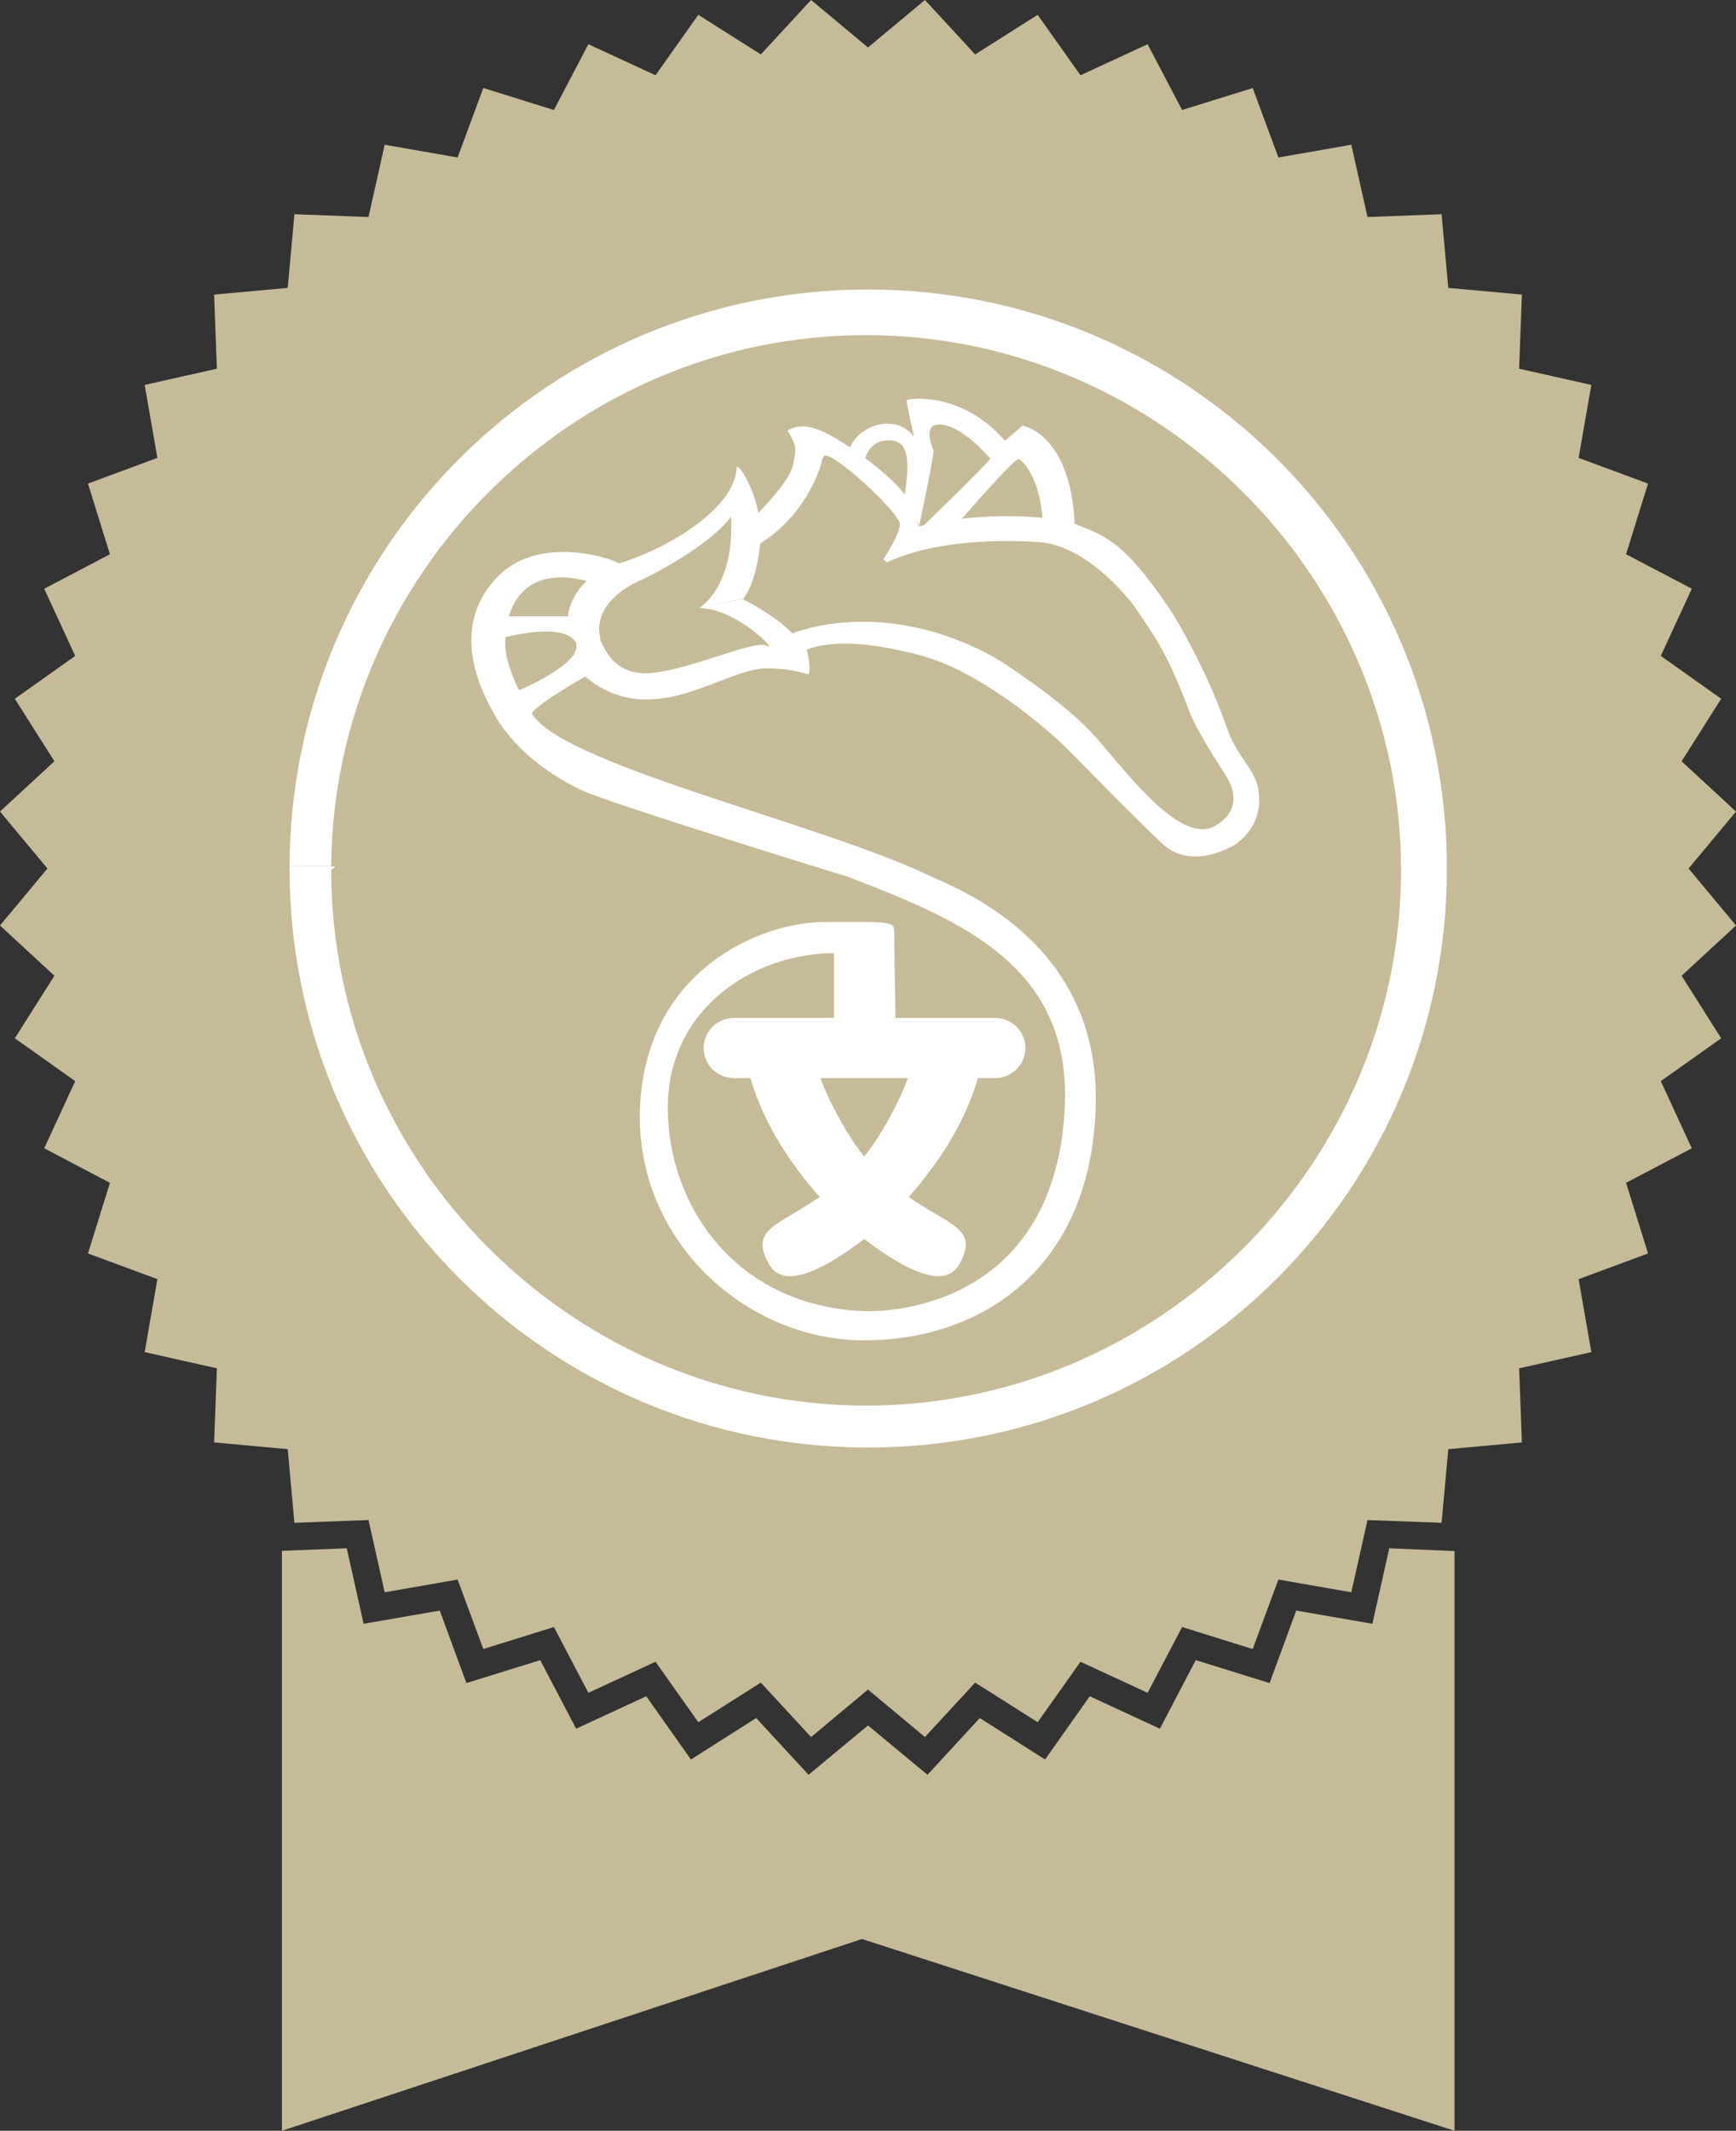 <?xml version="1.0" encoding="UTF-8"?>
<svg id="_レイヤー_2" data-name="レイヤー 2" xmlns="http://www.w3.org/2000/svg" viewBox="0 0 75 92">
  <rect x="0" y="0" width="75" height="92" fill="#333333" stroke="none"/>
  <defs>
    <style>
      .cls-1 {
        fill: #fff;
      }

      .cls-1, .cls-2 {
        stroke-width: 0px;
      }

      .cls-2 {
        fill: #c6bb99;
      }
    </style>
  </defs>
  <g id="_レイアウト" data-name="レイアウト">
    <g>
      <polygon class="cls-2" points="37.5 2.05 39.96 0 42.13 2.35 44.83 .64 46.68 3.25 49.58 1.91 51.07 4.75 54.12 3.8 55.23 6.8 58.38 6.25 59.08 9.37 62.28 9.25 62.57 12.43 65.75 12.72 65.63 15.92 68.75 16.62 68.2 19.77 71.2 20.88 70.25 23.93 73.09 25.42 71.75 28.32 74.36 30.17 72.65 32.87 75 35.04 72.95 37.5 75 39.96 72.65 42.13 74.36 44.83 71.75 46.68 73.09 49.58 70.25 51.07 71.2 54.12 68.2 55.23 68.75 58.38 65.63 59.08 65.75 62.28 62.57 62.57 62.28 65.75 59.08 65.63 58.38 68.75 55.23 68.2 54.12 71.2 51.07 70.25 49.58 73.09 46.68 71.75 44.83 74.36 42.13 72.65 39.96 75 37.5 72.95 35.04 75 32.87 72.65 30.17 74.36 28.32 71.75 25.42 73.09 23.93 70.25 20.88 71.2 19.77 68.2 16.62 68.75 15.92 65.63 12.72 65.75 12.43 62.57 9.25 62.28 9.37 59.08 6.25 58.38 6.8 55.23 3.8 54.12 4.75 51.07 1.91 49.58 3.25 46.68 .64 44.83 2.35 42.13 0 39.96 2.05 37.5 0 35.04 2.35 32.87 .64 30.17 3.25 28.32 1.91 25.42 4.75 23.93 3.8 20.88 6.8 19.77 6.25 16.62 9.37 15.92 9.25 12.72 12.43 12.43 12.72 9.25 15.92 9.37 16.62 6.25 19.77 6.8 20.88 3.8 23.93 4.75 25.42 1.91 28.32 3.25 30.17 .64 32.87 2.35 35.04 0 37.5 2.05"/>
      <polygon class="cls-2" points="60.02 66.85 59.29 70.11 56 69.54 54.85 72.67 51.66 71.68 50.11 74.64 47.08 73.24 45.15 75.97 42.33 74.18 40.07 76.63 37.5 74.5 34.93 76.63 32.67 74.18 29.85 75.97 27.92 73.24 24.89 74.64 23.34 71.68 20.15 72.67 19 69.54 15.71 70.11 14.98 66.85 12.18 66.96 12.18 92 37.24 83.72 62.84 92 62.84 66.97 60.02 66.85"/>
      <g>
        <g>
          <path class="cls-1" d="m14.47,37.4c0,.06-.16.12-.16.18,0,12.68,10.44,23.11,23.11,23.11s23.11-10.44,23.11-23.11-10.44-23.11-23.11-23.11-23.02,10.34-23.11,22.93h-1.8c.05-13.76,11.22-24.9,25-24.9s25,11.19,25,25-11.19,25-25,25-25-11.19-25-25c0-.03,0-.06,0-.09h1.97Z"/>
          <g>
            <path class="cls-1" d="m26.75,24.33c-.54-.32-3.63-1.21-5.32.64-1.69,1.85-1.11,4.06-.08,5.86.11.19,1.02,1.97,3.76,3.28,1.24.59,11.56,3.76,11.56,3.76,4.97,1.91,9.65,3.89,9.33,10-.43,8.15-6.95,8.81-8.71,8.74-5.54-.24-8.39-4.57-8.44-8.66-.06-4.38,3.68-6.77,7.18-6.8v2.93h2.66s-.06-3.53-.06-3.91-.29-.38-3.05-.36c-2.72.02-7.57,2.04-7.92,7.82-.35,5.78,4.46,10.21,9.6,10.24,5.13.03,9.92-3.09,10.08-10.19.16-7.1-6.1-9.35-7.23-9.89-4.82-2.3-16.32-4.89-17.2-7.12,0,0-1.02-1.56-1.08-2.77-.05-1.21.43-3.63,3.6-2.8.06.02,1.32-.78,1.32-.78Z"/>
            <path class="cls-1" d="m44.3,45.25c0,.72-.59,1.3-1.32,1.3h-11.26c-.73,0-1.32-.58-1.32-1.3h0c0-.72.59-1.3,1.32-1.3h11.26c.73,0,1.32.58,1.32,1.3h0Z"/>
            <path class="cls-1" d="m35.41,46.39c.05.4,1.02,2.45,1.9,3.51,2.61,3.12,5.33,2.62,4.12,4.71-.78,1.35-3.21-.42-4.36-1.32-.92-.72-3.79-3.48-4.7-6.93.3.03,3.03.03,3.03.03Z"/>
            <path class="cls-1" d="m35.52,19.87s-.49,2.22-2.67,3.59c-.08.59-.22,1.69-.73,2.39l-1.88.38s1.51-.91,1.34-3.92c-.97,1.32-3.74,2.69-3.9,2.74,0,0-2.16.85-1.74,2.53.03.11-1.02.23-1.02.23-.08-.15-.39-.97-3.26-.26v-.94h2.88s.08-1.64,2.2-2.28c2.12-.65,4.96-2.34,5.08-4.09.03-.4.78.89.94,1.91,0,0,1.37-1.37,1.5-2.07.13-.7.21-.73-.24-1.5.55-.26,1.07-.36,2.69.73,1.15.77,2.12,1.61,2.58,2.31.26.4.22.64.4,1.1.13.03,2.04-.62,5.16-.38,1.12.09,1.64.3,1.64.3,1.37.54,2.1.81,4.03,3.63,0,0,1.48,2.28,2.5,5.19.38,1.08.89,1.45,1.21,2.18.2.46.48,1.83-.83,2.8,0,0-1.87,1.25-3.23-.05-2.28-2.2-3.91-3.95-4.43-4.41,0,0-3.09-2.9-5.89-3.66-2.37-.64-3.95-.67-5-.27,0,0,.22.81.08,1.05-.04.07-.48-.24-1.83-.24-1.86,0-4.92,2.77-7.82.35,0,0-2.34,1.33-2.34,1.67,0,.03-.57-1.05-.57-1.05,0,0,2.74-1.14,2.52-2.01-.05-.19,1.02-.22,1.02-.22.19.3.56,1.64,2.31,1.45,1.75-.19,4.41-1.45,4.92-1.16.51.3-1.24-1.59-2.93-1.64-.11,0,1.88-.38,1.88-.38,0,0,1.29.62,2.15,1.48,0,0,3.87-1.67,8.79,1.07,0,0,2.59,1.61,4.09,3.17,1.21,1.26,3.92,5.21,5.51,3.98,0,0,1.24-.67.32-2.1-.91-1.42-1.35-2.2-1.56-2.74-.99-2.61-1.45-3.17-2.42-4.6,0,0-1.8-2.45-3.93-2.71,0,0-4.06-.4-6.72.86l-.16-.13s.86-1.29.7-1.61c-.43-.86-3.16-3.24-3.27-2.83l-.11.18Z"/>
            <path class="cls-1" d="m39.09,21.33l.62,1.38s.68-3.21.62-3.29c-.07-.08-.31-.76-.07-.99.24-.23,1.14-.19,2.52,1.36.06.07-2.94,2.96-2.94,2.96l1.67-.3s2.3-2.66,2.49-2.62c.19.04.93.82,1.04,2.6l1.39.2c-.19-3.95-2.26-4.25-2.26-4.25l-.75.65c-1.91-2.18-4.21-1.82-4.25-1.75-.03.07.32,1.59.32,1.59-.73-1.02-2.32-.58-2.78.46l.66.49s.14-.68.81-.79c.9-.14,1.21.41.91,2.3"/>
          </g>
        </g>
        <path class="cls-1" d="m39.26,46.39c-.05.4-1.02,2.45-1.9,3.51-2.61,3.12-5.33,2.62-4.12,4.71.78,1.35,3.21-.42,4.36-1.32.92-.72,3.79-3.48,4.7-6.93-.3.03-3.03.03-3.03.03Z"/>
      </g>
    </g>
  </g>
</svg>